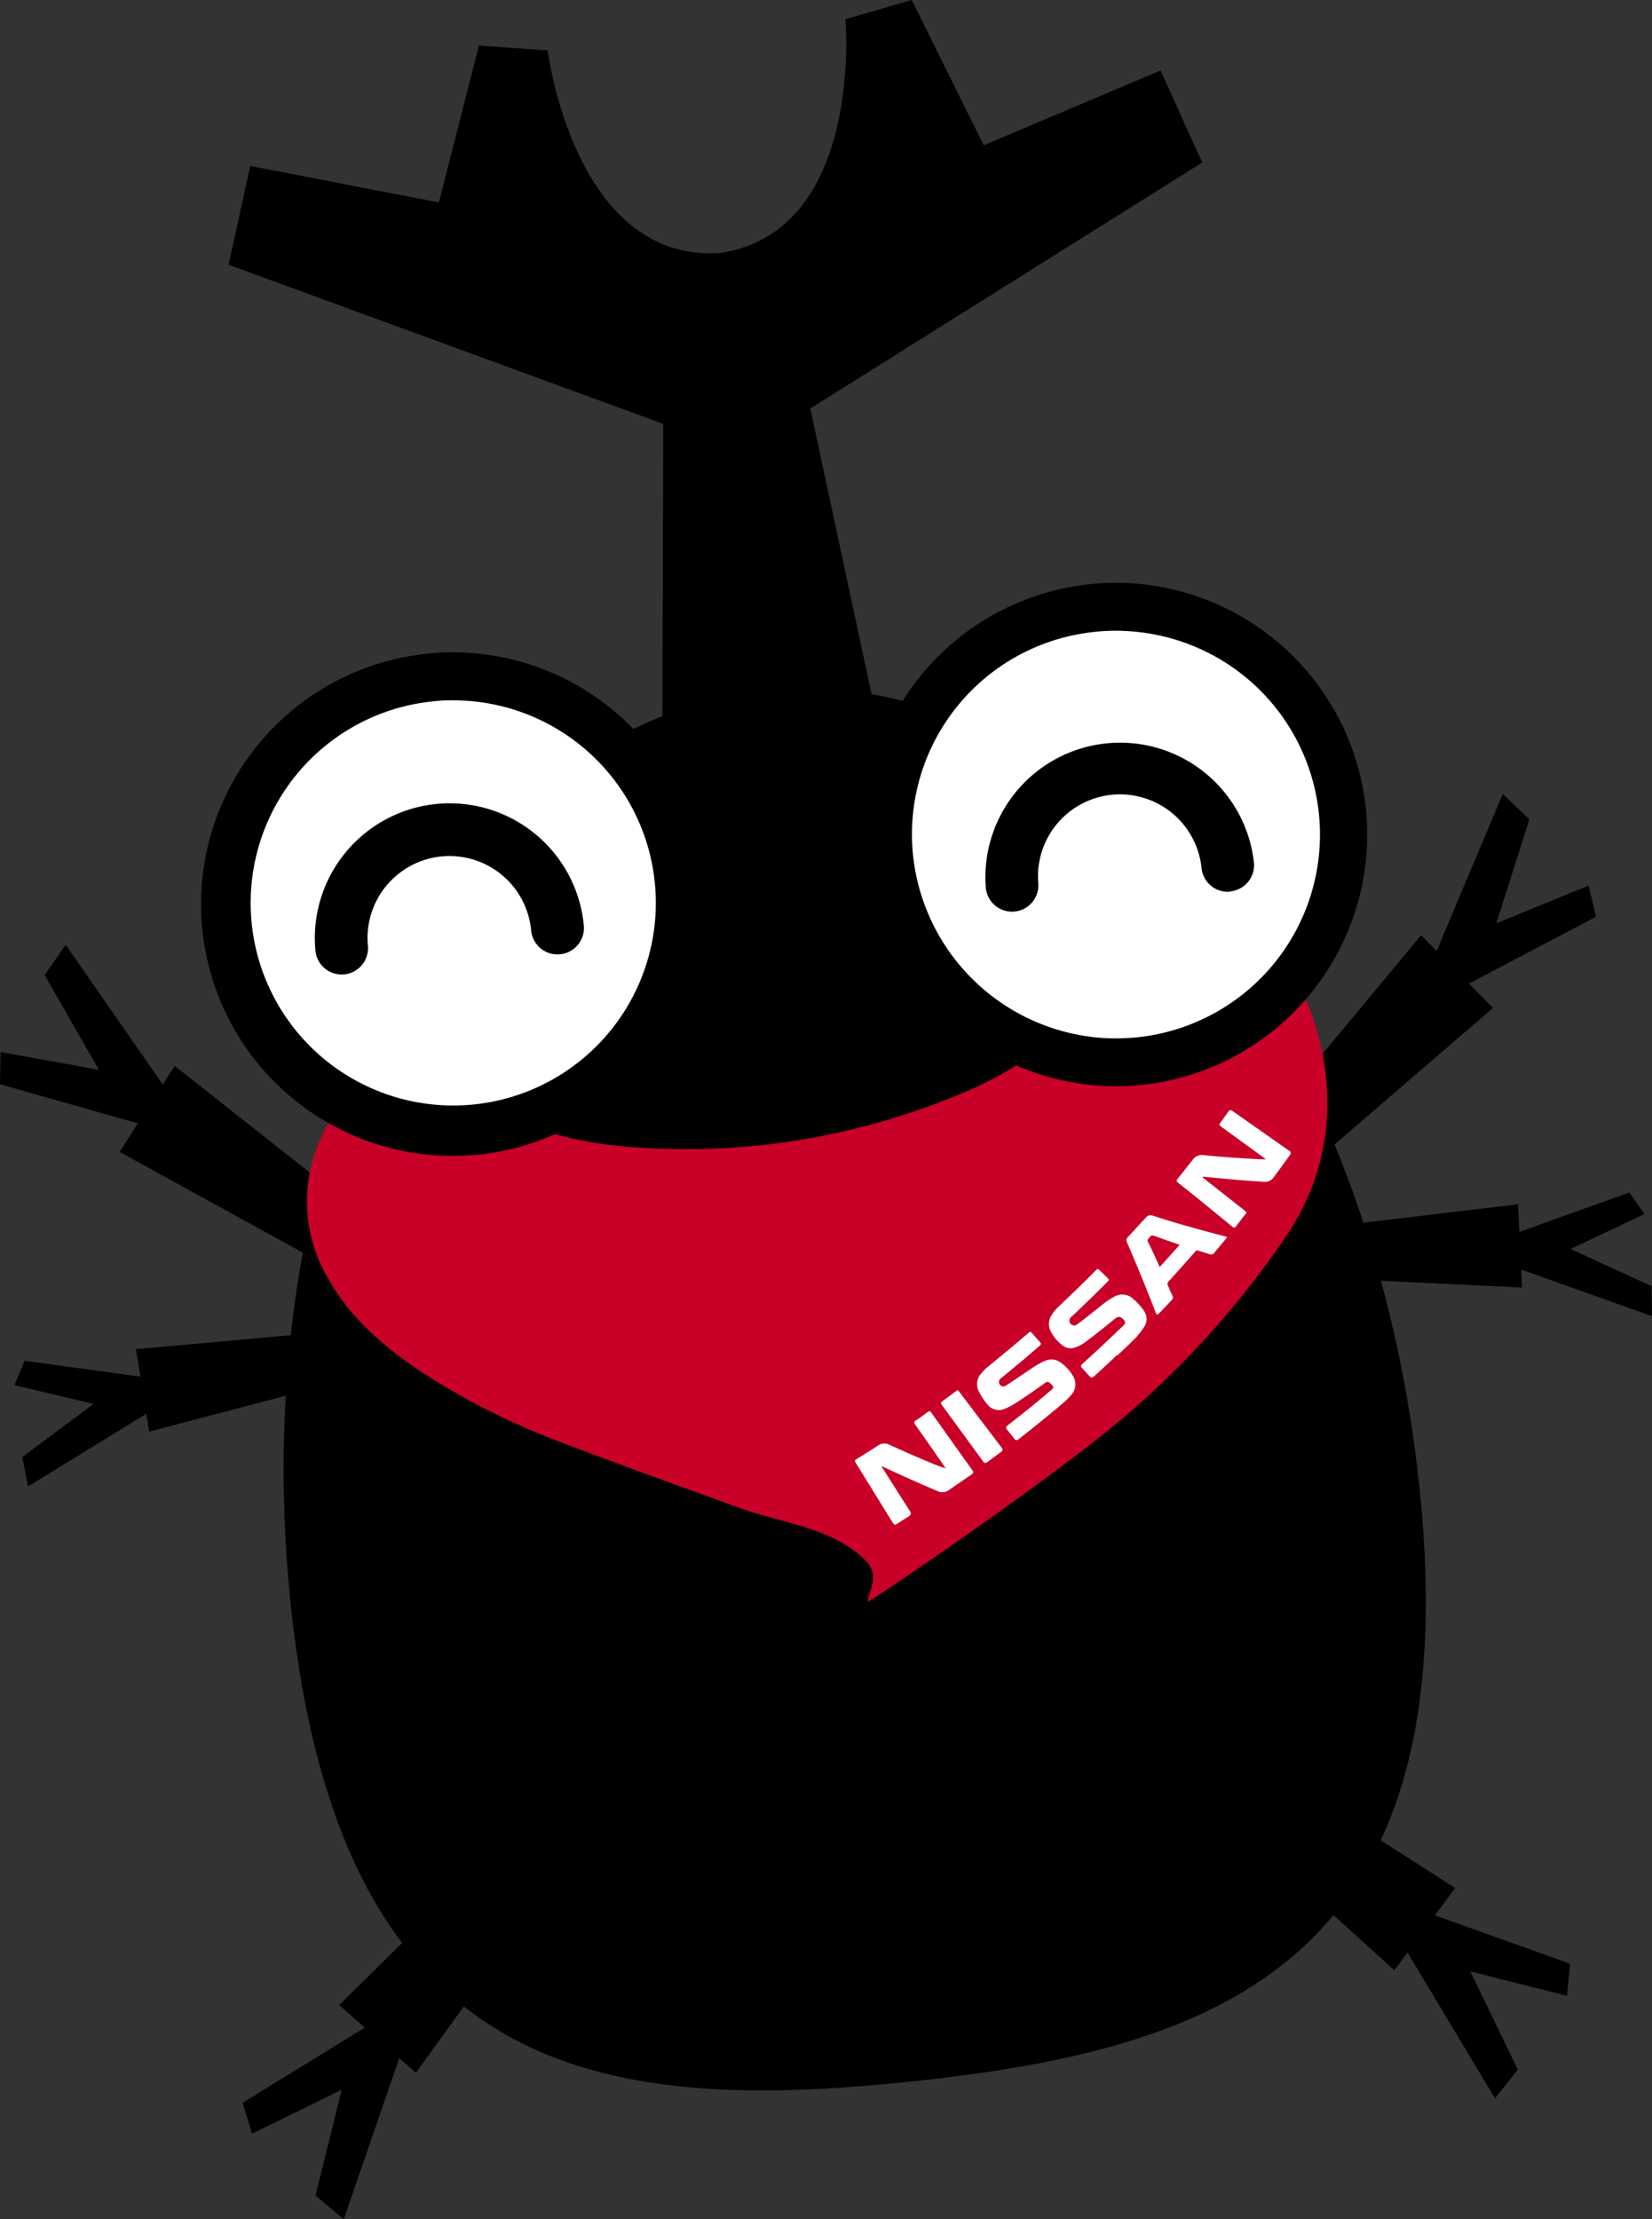 <svg id="圖層_1" data-name="圖層 1" xmlns="http://www.w3.org/2000/svg" viewBox="0 0 206.56 277.47"><rect x="0" y="0" width="206.56" height="277.47" fill="#333333" stroke="none"/><defs><style>.cls-1{fill:#c90028;}.cls-2{fill:#fff;}</style></defs><title>p02-Beetle</title><path d="M177.48,185.91c6.21,59.1-24.57,70.26-63.54,74.35s-71.37-.45-77.58-59.54S56.73,90.41,95.72,86.33s75.57,40.48,81.76,99.58"/><polygon points="41.08 158.39 14.96 144.03 21.84 133.27 44.87 151.46 41.08 158.39"/><polyline points="18.12 140.71 0 135.57 0.07 131.54 12.37 133.76 5.58 121.92 8.21 118.13 21.22 136.85"/><polygon points="63.63 229.77 42.41 250.7 52 259.17 69.17 235.41 63.63 229.77"/><polyline points="46.36 253.06 30.34 262.92 31.51 266.78 42.73 261.29 39.45 274.52 42.99 277.47 50.41 255.91"/><polygon points="41.18 166.51 17 168.69 18.65 179 41.78 172.92 41.18 166.51"/><polyline points="18.27 172.22 3.07 170.15 1.8 173.19 11.71 175.54 2.79 182.17 3.5 185.86 19.35 176.12"/><polygon points="164.09 145.48 186.68 126.03 177.69 116.93 158.96 139.49 164.09 145.48"/><polyline points="182.88 123.4 199.55 114.63 198.64 110.72 187.09 115.45 191.23 102.44 187.9 99.27 179.05 120.3"/><polygon points="156.84 220 181.95 236.06 174.34 246.35 152.6 226.65 156.84 220"/><polyline points="178.56 239.18 196.31 245.53 195.94 249.54 183.84 246.49 189.78 258.77 186.93 262.37 175.2 242.81"/><polygon points="165.66 153.45 189.81 150.58 190.31 160.99 166.43 159.84 165.66 153.45"/><polyline points="189.27 154.28 203.73 149.1 205.61 151.8 196.38 156.16 206.5 160.82 206.56 164.57 189.03 158.32"/><path d="M101.32,51.07l49-30.75L145.11,8.81,123,18.17,114,0l-8.29,2.4S108.05,29,90,31.64C71.76,32.82,68.48,6.3,68.48,6.3l-8.6-.6-5,19.61L31.29,20.75,28.58,33.1,82.93,53,82.8,99.76,96.36,92.6l14.76,4.19Z"/><path class="cls-1" d="M59.14,136.13c7.09,7,19.13,7.66,28.87,7.53a88.76,88.76,0,0,0,32.12-6.9c7.37-3,15.54-8.41,16.66-16.67.88-6.39-.38-8.06-2.89-13.72,0,0,.08-.12.2-.29a6.36,6.36,0,0,1,1.24-.07c2.7.37,5.44.7,8.07,1.19a20.49,20.49,0,0,1,7.61,3.07,30.26,30.26,0,0,1,10.46,10.93c5.35,9.76,6.76,22.22-.49,33.1A112,112,0,0,1,139.58,178c-8.7,7.28-29.89,21.72-31.1,22.28.1-.73.44-1.5.59-2.26a2.88,2.88,0,0,0-.73-2.78c-4.06-4.22-10.56-4.77-15.9-6.71-7.38-2.68-14.77-5.33-22.1-8.12a90.68,90.68,0,0,1-17.27-8.62c-5.16-3.37-9.41-7.21-12-11.87a18.93,18.93,0,0,1-.65-18.25c2.27-4.78,6.19-9.12,11.23-13.15.91-.73,1.88-1.44,2.84-2.14a7.54,7.54,0,0,1,.87-.44c.12.45.23.83.33,1.21l.08-.1c-.14.16-.4.35-.4.5a11.92,11.92,0,0,0,3.75,8.63"/><path class="cls-2" d="M167.86,101.39A28.47,28.47,0,1,1,136.58,76a28.45,28.45,0,0,1,31.28,25.37"/><path d="M138.4,135.8a31.59,31.59,0,0,1-30.16-28.17,31.46,31.46,0,0,1,28-34.58,28.5,28.5,0,0,1,4.43-.16,31.48,31.48,0,0,1,2.13,62.76,32.75,32.75,0,0,1-4.43.15m2.08-56.92a25.6,25.6,0,0,0-3.6.13,25.44,25.44,0,0,0-22.68,28,25.6,25.6,0,0,0,24.41,22.81,28.94,28.94,0,0,0,3.6-.12,25.48,25.48,0,0,0-1.73-50.81"/><path class="cls-2" d="M84.89,110.08A28.48,28.48,0,1,1,53.61,84.73a28.49,28.49,0,0,1,31.28,25.35"/><path d="M55.41,144.51a31.48,31.48,0,0,1-2.12-62.76,29.69,29.69,0,0,1,4.43-.17A31.46,31.46,0,0,1,81,132.85a31.3,31.3,0,0,1-21.16,11.52,36.89,36.89,0,0,1-4.45.14m2.1-56.93a22.68,22.68,0,0,0-3.6.14,25.33,25.33,0,1,0,3.6-.14"/><path class="cls-2" d="M110.24,183.38l.15.24,3.25,5.12c.07.1.13.2.19.3s.1.38-.15.53c-.5.3-1,.63-1.48.94-.32.19-.39.17-.57-.11L107.06,183c-.23-.37-.22-.4.14-.62.88-.55,1.76-1.1,2.62-1.66a1.37,1.37,0,0,1,1.41-.07q2.64,1.22,5.36,2.34a17,17,0,0,0,1.65.6c-.57-.84-1.15-1.67-1.72-2.5l-2.11-3a.28.28,0,0,1,.08-.46q.75-.51,1.47-1.05a.3.3,0,0,1,.51.08l5.12,7.19c.13.18.15.32-.07.48l-2.91,2a1.32,1.32,0,0,1-1.36.12q-3.41-1.45-6.72-3l-.24-.11-.05,0"/><path class="cls-2" d="M150.35,147.19l.47.38,4.79,3.78c.31.24.31.27,0,.6l-1,1.3c-.26.31-.3.31-.58.08l-4.16-3.4-2.5-2c-.31-.26-.32-.29-.08-.59.63-.8,1.27-1.59,1.89-2.39a1.4,1.4,0,0,1,1.37-.51c2.33.23,4.68.39,7.05.51l.67,0-.22-.18-5.31-3.86c-.33-.24-.33-.27-.09-.61s.63-.86.93-1.3c.15-.22.29-.25.51-.1l7.12,5c.22.15.23.3.07.53-.66.91-1.32,1.83-2,2.74a1.35,1.35,0,0,1-1.27.6c-2.51-.17-5-.38-7.48-.64l-.17,0,0,.06"/><path class="cls-2" d="M130.39,177.54c-1,.81-2,1.6-3,2.39-.25.19-.41.18-.58-.05s-.6-.77-.91-1.15c-.16-.19-.13-.34.08-.5,1.12-.86,2.22-1.74,3.31-2.63.74-.61,1.48-1.22,2.2-1.84.26-.22.26-.34.05-.58l-.2-.21c-.27-.25-.43-.26-.74,0-1.17.83-2.35,1.65-3.55,2.43a8.2,8.2,0,0,1-1.37.73,1.81,1.81,0,0,1-2.21-.52A8.09,8.09,0,0,1,122.4,174a2,2,0,0,1,.35-2.34,5.52,5.52,0,0,1,.72-.73c1.68-1.36,3.35-2.74,5-4.16.36-.32.37-.32.69.05s.54.63.82.93.18.34,0,.53c-1.57,1.36-3.15,2.69-4.76,4a.58.58,0,0,0,.12,1.07.52.52,0,0,0,.41-.09c1.19-.76,2.35-1.57,3.53-2.36a9,9,0,0,1,1.4-.75,1.93,1.93,0,0,1,2,.26,5.32,5.32,0,0,1,1.51,1.69,1.93,1.93,0,0,1-.25,2.31,8.32,8.32,0,0,1-1,1c-.84.73-1.71,1.44-2.57,2.14"/><path class="cls-2" d="M139.64,169.45c-.91.87-1.84,1.73-2.77,2.57-.33.3-.41.3-.69,0l-.83-.91c-.27-.31-.26-.35.05-.63,1.68-1.52,3.34-3.08,5-4.68.37-.36.37-.47.06-.82s-.6-.43-1-.14c-1.29,1.06-2.58,2.1-3.91,3.08a4.17,4.17,0,0,1-1.14.56,1.6,1.6,0,0,1-1.59-.29,5,5,0,0,1-1.45-1.75,2,2,0,0,1,.12-2,5,5,0,0,1,.8-1c1.58-1.5,3.15-3,4.69-4.57.26-.26.29-.26.56,0l.86.84c.32.31.32.31,0,.63q-2.16,2.17-4.39,4.27a.6.6,0,1,0,.66,1c1.13-.85,2.23-1.74,3.34-2.62a9,9,0,0,1,1.23-.81,2,2,0,0,1,2.5.27,7.4,7.4,0,0,1,1.27,1.41,1.77,1.77,0,0,1,0,2.12,9.93,9.93,0,0,1-1,1.28c-.74.76-1.52,1.48-2.29,2.21"/><path class="cls-2" d="M153.48,154.61l-.2.28c-.47.58-.95,1.14-1.41,1.71a.54.54,0,0,1-.67.21c-.45-.16-.92-.28-1.37-.44a.3.3,0,0,0-.37.1c-1.11,1.29-2.25,2.55-3.4,3.81a.42.42,0,0,0-.06.36c.18.47.39.93.6,1.39a.43.43,0,0,1-.09.52c-.5.53-1,1.07-1.51,1.59-.28.3-.39.28-.52-.08q-1.66-4.32-3.49-8.54c-.23-.51-.19-.63.19-1,.62-.68,1.23-1.36,1.84-2,.08-.09.18-.18.26-.28a.77.77,0,0,1,.9-.23c1,.32,1.94.62,2.92.91q3,.87,6,1.65l.4.13M145,158.42c.85-.93,1.68-1.85,2.49-2.78-1.11-.38-2.19-.76-3.26-1.15a.37.37,0,0,0-.45.19c-.14.17-.38.29-.25.58.5,1,1,2.08,1.47,3.16"/><path class="cls-2" d="M122.59,177.51q1.32,1.76,2.65,3.5c.16.2.17.35-.07.53-.57.41-1.14.84-1.71,1.26-.19.15-.33.16-.48,0l-5.17-7.07c-.24-.33-.24-.33.08-.57.5-.36,1-.73,1.47-1.09s.39-.3.68.08l2.56,3.39h0"/><path d="M70,119.32a3.31,3.31,0,0,1-3.59-3A10.25,10.25,0,0,0,46,118.25a3.29,3.29,0,0,1-6.56.61A16.84,16.84,0,0,1,73,115.73a3.3,3.3,0,0,1-3,3.59"/><path d="M153.82,111.49a3.3,3.3,0,0,1-3.59-3,10.25,10.25,0,0,0-20.41,1.9,3.29,3.29,0,1,1-6.56.61,16.84,16.84,0,0,1,33.53-3.13,3.3,3.3,0,0,1-3,3.59"/></svg>